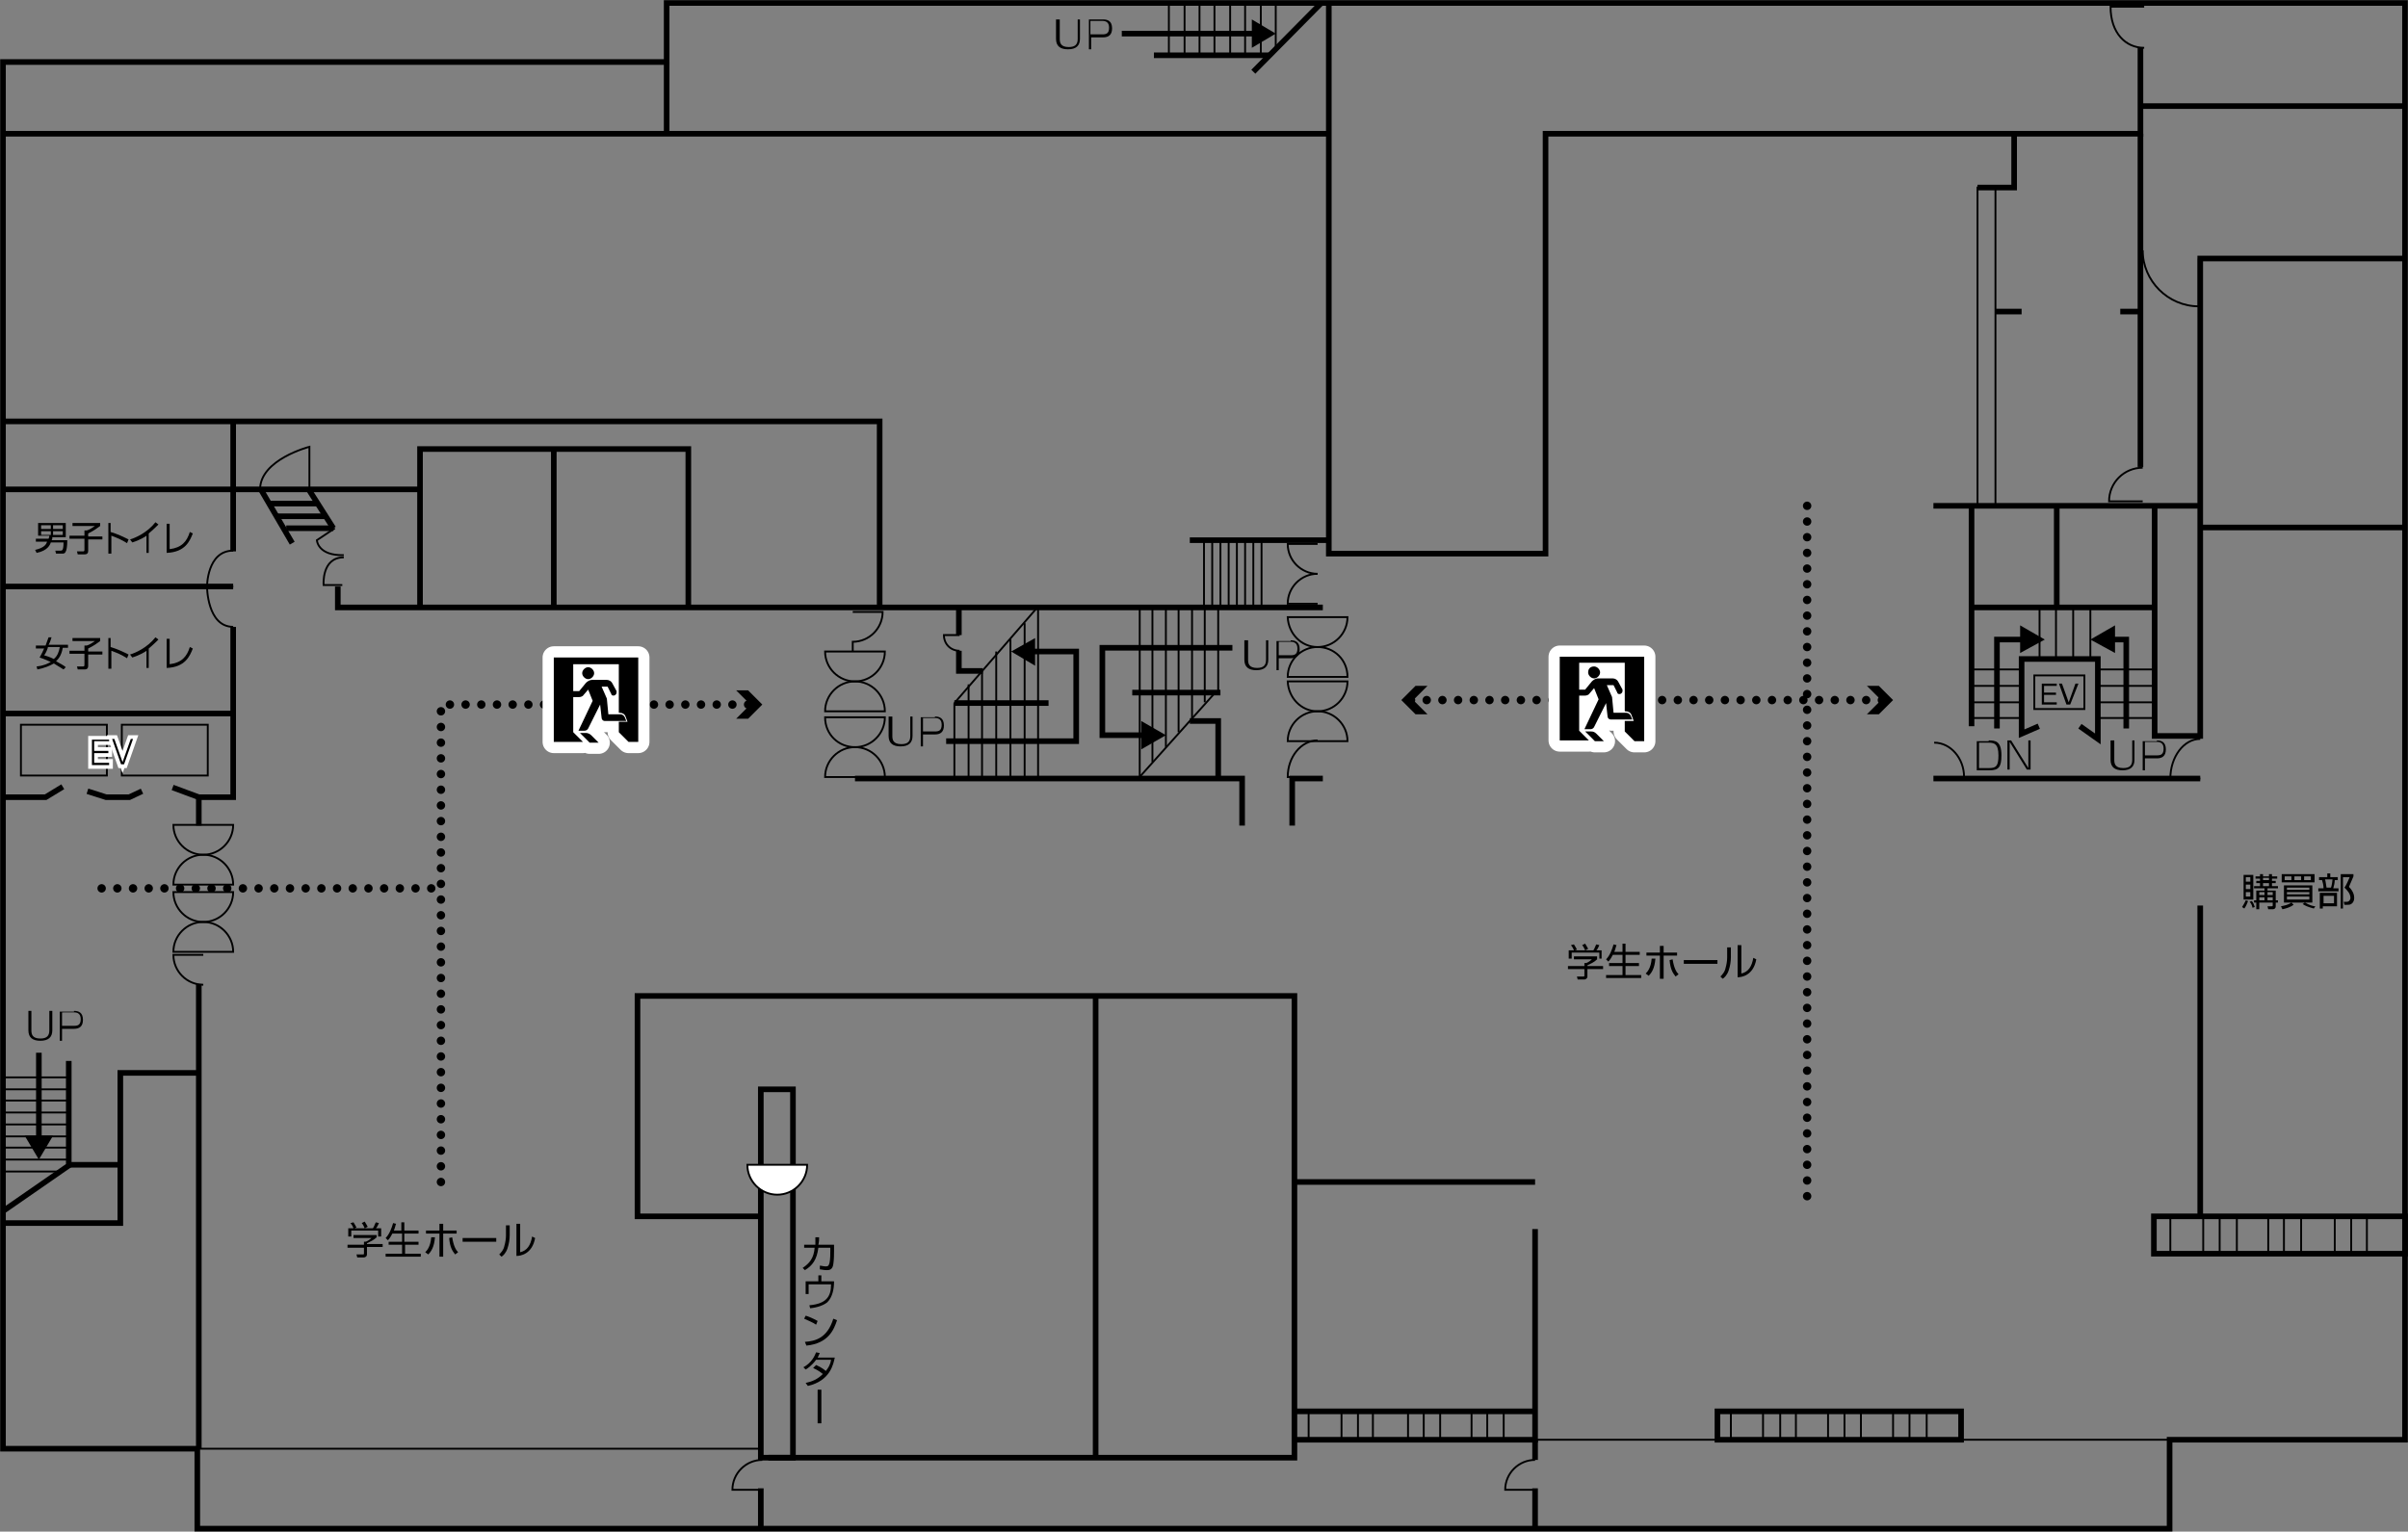 <?xml version="1.0" encoding="utf-8"?>
<!-- Generator: Adobe Illustrator 26.0.3, SVG Export Plug-In . SVG Version: 6.00 Build 0)  -->
<svg version="1.1" id="レイヤー_1" xmlns="http://www.w3.org/2000/svg" xmlns:xlink="http://www.w3.org/1999/xlink" x="0px"
	 y="0px" viewBox="0 0 322.2 205" style="enable-background:new 0 0 322.2 205;" xml:space="preserve">
<rect x="0" y="0" width="322.2" height="205" fill="#808080" stroke="none"/>
<style type="text/css">
	.st0{fill:none;stroke:#000000;stroke-width:0.75;stroke-miterlimit:10;}
	.st1{fill:none;stroke:#000000;stroke-width:0.25;stroke-miterlimit:10;}
	.st2{fill:#FFFFFF;stroke:#000000;stroke-width:0.25;stroke-miterlimit:10;}
	.st3{fill:none;stroke:#FFFFFF;stroke-miterlimit:10;}
	.st4{fill:none;stroke:#000000;stroke-width:1.125;stroke-linecap:round;stroke-dasharray:0,2.1;}
	.st5{fill:none;stroke:#FFFFFF;stroke-width:3;stroke-linejoin:round;}
</style>
<g>
	<path d="M4.2,135.3v2.6c0,0.5,0.1,1.1,1.2,1.1c0.9,0,1.2-0.4,1.2-1.1v-2.6H7v2.6c0,0.9-0.5,1.4-1.6,1.4c-1,0-1.6-0.4-1.6-1.4v-2.6
		H4.2z"/>
	<path d="M9.9,135.3c0.6,0,1.2,0.2,1.2,1.2c0,0.9-0.5,1.2-1.2,1.2H8.3v1.6H8v-3.9H9.9z M8.3,135.6v1.7h1.6c0.5,0,0.9-0.1,0.9-0.9
		c0-0.7-0.4-0.9-0.9-0.9H8.3z"/>
</g>
<g>
	<path d="M119.4,95.9v2.6c0,0.5,0.1,1.1,1.2,1.1c0.9,0,1.2-0.4,1.2-1.1v-2.6h0.3v2.6c0,0.9-0.5,1.4-1.6,1.4c-1,0-1.6-0.4-1.6-1.4
		v-2.6H119.4z"/>
	<path d="M125.1,95.9c0.6,0,1.2,0.2,1.2,1.2c0,0.9-0.5,1.2-1.2,1.2h-1.6v1.6h-0.3v-3.9H125.1z M123.5,96.2v1.7h1.6
		c0.5,0,0.9-0.1,0.9-0.9c0-0.7-0.4-0.9-0.9-0.9H123.5z"/>
</g>
<g>
	<path d="M167,85.7v2.6c0,0.5,0.1,1.1,1.2,1.1c0.9,0,1.2-0.4,1.2-1.1v-2.6h0.3v2.6c0,0.9-0.5,1.4-1.6,1.4c-1,0-1.6-0.4-1.6-1.4v-2.6
		H167z"/>
	<path d="M172.7,85.7c0.6,0,1.2,0.2,1.2,1.2c0,0.9-0.5,1.2-1.2,1.2h-1.6v1.6h-0.3v-3.9H172.7z M171.1,86v1.7h1.6
		c0.5,0,0.9-0.1,0.9-0.9c0-0.7-0.4-0.9-0.9-0.9H171.1z"/>
</g>
<g>
	<path d="M282.9,99.1v2.6c0,0.5,0.1,1.1,1.2,1.1c0.9,0,1.2-0.4,1.2-1.1v-2.6h0.3v2.6c0,0.9-0.5,1.4-1.6,1.4c-1,0-1.6-0.4-1.6-1.4
		v-2.6H282.9z"/>
	<path d="M288.6,99.1c0.6,0,1.2,0.2,1.2,1.2c0,0.9-0.5,1.2-1.2,1.2H287v1.6h-0.3v-3.9H288.6z M287,99.4v1.7h1.6
		c0.5,0,0.9-0.1,0.9-0.9c0-0.7-0.4-0.9-0.9-0.9H287z"/>
</g>
<g>
	<path d="M266.1,99.1c0.9,0,1.7,0.1,1.7,2c0,1.6-0.4,2-1.6,2h-1.7v-3.9H266.1z M264.8,99.4v3.4h1.4c0.9,0,1.2-0.3,1.2-1.7
		c0-1.6-0.6-1.7-1.4-1.7H264.8z"/>
	<path d="M269.1,99.1l2.3,3.7v-3.7h0.3v3.9h-0.5l-2.3-3.7v3.7h-0.3v-3.9H269.1z"/>
</g>
<g>
	<path d="M141.8,2.6v2.6c0,0.5,0.1,1.1,1.2,1.1c0.9,0,1.2-0.4,1.2-1.1V2.6h0.3v2.6c0,0.9-0.5,1.4-1.6,1.4c-1,0-1.6-0.4-1.6-1.4V2.6
		H141.8z"/>
	<path d="M147.6,2.6c0.6,0,1.2,0.2,1.2,1.2c0,0.9-0.5,1.2-1.2,1.2h-1.6v1.6h-0.3V2.6H147.6z M145.9,2.9v1.7h1.6
		c0.5,0,0.9-0.1,0.9-0.9c0-0.7-0.4-0.9-0.9-0.9H145.9z"/>
</g>
<polygon class="st0" points="0.4,8.3 0.4,193.9 26.4,193.9 26.4,204.6 290.3,204.6 290.3,192.7 321.8,192.7 321.8,0.4 178.2,0.4 
	89.2,0.4 89.2,8.3 "/>
<polyline class="st0" points="286.4,6.4 286.4,17.9 206.8,17.9 206.8,74.1 177.8,74.1 177.8,0.4 "/>
<line class="st0" x1="286.4" y1="14.2" x2="321.8" y2="14.2"/>
<polyline class="st0" points="288.3,67.6 288.3,98.5 294.4,98.5 294.4,34.6 321.8,34.6 "/>
<line class="st0" x1="294.4" y1="70.6" x2="321.8" y2="70.6"/>
<line class="st0" x1="286.4" y1="62.5" x2="286.4" y2="17.9"/>
<polyline class="st0" points="264.6,25.1 269.5,25.1 269.5,17.9 "/>
<line class="st0" x1="258.7" y1="67.7" x2="294.4" y2="67.7"/>
<line class="st0" x1="263.8" y1="97.2" x2="263.8" y2="67.7"/>
<line class="st0" x1="263.5" y1="81.3" x2="288.3" y2="81.3"/>
<line class="st0" x1="275.2" y1="81.3" x2="275.2" y2="67.7"/>
<line class="st0" x1="283.7" y1="41.7" x2="286.4" y2="41.7"/>
<line class="st0" x1="177.8" y1="17.9" x2="0.4" y2="17.9"/>
<line class="st0" x1="89.2" y1="8.3" x2="89.2" y2="17.9"/>
<line class="st0" x1="294.4" y1="162.8" x2="294.4" y2="121.2"/>
<line class="st0" x1="26.6" y1="131.7" x2="26.6" y2="193.9"/>
<polyline class="st0" points="0.4,163.7 16.1,163.7 16.1,143.6 26.6,143.6 "/>
<polyline class="st0" points="101.8,162.8 85.3,162.8 85.3,133.3 173.2,133.3 173.2,195.1 102.8,195.1 "/>
<line class="st0" x1="101.8" y1="204.6" x2="101.8" y2="199.2"/>
<polyline class="st0" points="45.2,78.5 45.2,81.3 177,81.3 "/>
<polyline class="st0" points="0.4,56.4 117.7,56.4 117.7,81.3 "/>
<polyline class="st0" points="114.4,104.2 166.2,104.2 166.2,110.5 "/>
<polyline class="st0" points="172.9,110.5 172.9,104.2 177,104.2 "/>
<polyline class="st0" points="205.4,164.5 205.4,192.7 172.9,192.7 "/>
<line class="st0" x1="205.4" y1="199.2" x2="205.4" y2="204.6"/>
<line class="st0" x1="258.7" y1="104.2" x2="294.4" y2="104.2"/>
<polyline class="st0" points="56.2,81.3 56.2,60.1 92.1,60.1 92.1,81.3 "/>
<line class="st0" x1="74.1" y1="81.3" x2="74.1" y2="60.1"/>
<line class="st0" x1="56.2" y1="65.5" x2="0.4" y2="65.5"/>
<line class="st0" x1="31.2" y1="73.8" x2="31.2" y2="56.4"/>
<line class="st0" x1="31.2" y1="78.5" x2="0.4" y2="78.5"/>
<polyline class="st0" points="31.2,83.9 31.2,106.7 26.6,106.7 23.1,105.4 "/>
<line class="st0" x1="26.6" y1="106.7" x2="26.6" y2="110.5"/>
<polyline class="st0" points="0.4,106.7 6.1,106.7 8.4,105.3 "/>
<polyline class="st0" points="11.7,105.9 14.2,106.7 17.3,106.7 19,105.9 "/>
<line class="st0" x1="127.7" y1="94.1" x2="140.3" y2="94.1"/>
<line class="st0" x1="151.5" y1="92.7" x2="163.3" y2="92.7"/>
<line class="st0" x1="205.4" y1="158.2" x2="173.2" y2="158.2"/>
<line class="st0" x1="31.2" y1="95.5" x2="0.4" y2="95.5"/>
<line class="st0" x1="205.4" y1="188.9" x2="172.9" y2="188.9"/>
<rect x="229.8" y="188.9" class="st0" width="32.6" height="3.8"/>
<rect x="288.2" y="162.8" class="st0" width="33.6" height="5"/>
<line class="st0" x1="177.8" y1="72.3" x2="159.2" y2="72.3"/>
<polyline class="st0" points="9.2,142 9.2,156 0.4,162.1 "/>
<line class="st0" x1="16.1" y1="155.9" x2="9.2" y2="155.9"/>
<line class="st0" x1="154.4" y1="7.4" x2="169.9" y2="7.4"/>
<line class="st0" x1="167.7" y1="9.6" x2="176.8" y2="0.4"/>
<rect x="264.6" y="25.1" class="st1" width="2.4" height="42.6"/>
<line class="st1" x1="290.4" y1="162.8" x2="290.4" y2="167.8"/>
<line class="st1" x1="294.8" y1="162.8" x2="294.8" y2="167.8"/>
<line class="st1" x1="297" y1="162.8" x2="297" y2="167.8"/>
<line class="st1" x1="299.3" y1="162.8" x2="299.3" y2="167.8"/>
<line class="st1" x1="303.5" y1="162.8" x2="303.5" y2="167.8"/>
<line class="st1" x1="305.6" y1="162.8" x2="305.6" y2="167.8"/>
<line class="st1" x1="307.9" y1="162.8" x2="307.9" y2="167.8"/>
<line class="st1" x1="312.4" y1="162.8" x2="312.4" y2="167.8"/>
<line class="st1" x1="314.6" y1="162.8" x2="314.6" y2="167.8"/>
<line class="st1" x1="316.7" y1="162.8" x2="316.7" y2="167.8"/>
<line class="st1" x1="257.8" y1="188.9" x2="257.8" y2="192.7"/>
<line class="st1" x1="255.5" y1="188.9" x2="255.5" y2="192.7"/>
<line class="st1" x1="253.3" y1="188.9" x2="253.3" y2="192.7"/>
<line class="st1" x1="249" y1="188.9" x2="249" y2="192.7"/>
<line class="st1" x1="246.8" y1="188.9" x2="246.8" y2="192.7"/>
<line class="st1" x1="244.6" y1="188.9" x2="244.6" y2="192.7"/>
<line class="st1" x1="240.3" y1="188.9" x2="240.3" y2="192.7"/>
<line class="st1" x1="238.2" y1="188.9" x2="238.2" y2="192.7"/>
<line class="st1" x1="235.9" y1="188.9" x2="235.9" y2="192.7"/>
<line class="st1" x1="231.6" y1="188.9" x2="231.6" y2="192.7"/>
<line class="st1" x1="205.4" y1="192.7" x2="290.4" y2="192.7"/>
<line class="st0" x1="205.4" y1="195.4" x2="205.4" y2="192.7"/>
<line class="st1" x1="152.3" y1="104.2" x2="162.6" y2="92.7"/>
<line class="st0" x1="270.5" y1="41.7" x2="267" y2="41.7"/>
<polyline class="st0" points="272.8,97.2 270.5,98.2 270.5,88.2 280.7,88.2 280.7,98.9 278.3,97.2 "/>
<line class="st0" x1="44.6" y1="70.7" x2="41.3" y2="65.5"/>
<line class="st0" x1="39.1" y1="72.7" x2="34.9" y2="65.5"/>
<line class="st0" x1="38.3" y1="70.7" x2="44.6" y2="70.7"/>
<line class="st0" x1="37" y1="69.1" x2="43.5" y2="69.1"/>
<line class="st0" x1="36" y1="67.4" x2="42.4" y2="67.4"/>
<line class="st0" x1="146.6" y1="133.3" x2="146.6" y2="195.1"/>
<rect x="101.8" y="145.8" class="st0" width="4.3" height="49.3"/>
<line class="st1" x1="127.7" y1="94.1" x2="138.8" y2="81.3"/>
<line class="st1" x1="201.2" y1="192.7" x2="201.2" y2="188.9"/>
<line class="st1" x1="199" y1="192.7" x2="199" y2="188.9"/>
<line class="st1" x1="196.9" y1="192.7" x2="196.9" y2="188.9"/>
<line class="st1" x1="192.7" y1="192.7" x2="192.7" y2="188.9"/>
<line class="st1" x1="190.5" y1="192.7" x2="190.5" y2="188.9"/>
<line class="st1" x1="188.4" y1="192.7" x2="188.4" y2="188.9"/>
<line class="st1" x1="183.7" y1="192.7" x2="183.7" y2="188.9"/>
<line class="st1" x1="181.7" y1="192.7" x2="181.7" y2="188.9"/>
<line class="st1" x1="179.5" y1="192.7" x2="179.5" y2="188.9"/>
<line class="st1" x1="175.1" y1="192.7" x2="175.1" y2="188.9"/>
<line class="st1" x1="26.4" y1="193.9" x2="101.8" y2="193.9"/>
<line class="st1" x1="156.4" y1="7.4" x2="156.4" y2="0.4"/>
<line class="st1" x1="158.5" y1="7.4" x2="158.5" y2="0.4"/>
<line class="st1" x1="160.5" y1="7.4" x2="160.5" y2="0.4"/>
<line class="st1" x1="162.5" y1="7.4" x2="162.5" y2="0.4"/>
<line class="st1" x1="164.6" y1="7.4" x2="164.6" y2="0.4"/>
<line class="st1" x1="166.6" y1="7.4" x2="166.6" y2="0.4"/>
<line class="st1" x1="168.7" y1="7.4" x2="168.7" y2="0.4"/>
<line class="st1" x1="170.7" y1="6.6" x2="170.7" y2="0.4"/>
<path class="st1" d="M31.2,78.5h-3.5c0,0,0-4.8,3.5-4.8"/>
<path class="st1" d="M31.2,78.5h-3.5c0,0,0,5.4,3.5,5.4"/>
<path class="st1" d="M41.4,65.5v-5.7c0,0-6.6,1.7-6.6,5.7"/>
<path class="st1" d="M44.8,70.7l-2.4,1.6c0,0,0.1,2.1,3.6,2"/>
<path class="st1" d="M45.8,78.3h-2.5c0,0-0.3-3.7,2.7-3.7"/>
<g>
	<path class="st1" d="M27.2,114.4c2.2,0,4-1.8,4-4h-8C23.2,112.6,25,114.4,27.2,114.4z"/>
	<path class="st1" d="M27.2,114.4c-2.2,0-4,1.8-4,4h8C31.2,116.2,29.4,114.4,27.2,114.4z"/>
</g>
<g>
	<path class="st1" d="M114.4,100c2.2,0,4-1.8,4-4h-8C110.4,98.3,112.2,100,114.4,100z"/>
	<path class="st1" d="M114.4,100c-2.2,0-4,1.8-4,4h8C118.4,101.8,116.6,100,114.4,100z"/>
</g>
<g>
	<path class="st1" d="M114.4,91.2c2.2,0,4-1.8,4-4h-8C110.4,89.4,112.2,91.2,114.4,91.2z"/>
	<path class="st1" d="M114.4,91.2c-2.2,0-4,1.8-4,4h8C118.4,93,116.6,91.2,114.4,91.2z"/>
</g>
<g>
	<path class="st1" d="M176.3,86.6c2.2,0,4-1.8,4-4h-8C172.4,84.8,174.1,86.6,176.3,86.6z"/>
	<path class="st1" d="M176.3,86.6c-2.2,0-4,1.8-4,4h8C180.3,88.3,178.5,86.6,176.3,86.6z"/>
</g>
<g>
	<path class="st1" d="M176.3,95.2c2.2,0,4-1.8,4-4h-8C172.4,93.4,174.1,95.2,176.3,95.2z"/>
	<path class="st1" d="M176.3,95.2c-2.2,0-4,1.8-4,4h8C180.3,97,178.5,95.2,176.3,95.2z"/>
</g>
<g>
	<path class="st2" d="M104,159.9c2.2,0,4-1.8,4-4h-8C100,158.1,101.8,159.9,104,159.9z"/>
</g>
<g>
	<path class="st1" d="M27.2,123.4c2.2,0,4-1.8,4-4h-8C23.2,121.6,25,123.4,27.2,123.4z"/>
	<path class="st1" d="M27.2,123.4c-2.2,0-4,1.8-4,4h8C31.2,125.2,29.4,123.4,27.2,123.4z"/>
</g>
<g>
	<path class="st1" d="M27.2,127.8h-4c0,2.2,1.8,4,4,4"/>
</g>
<g>
	<path class="st1" d="M176.3,104h-4c0-2.7,1.8-4.9,4-4.9"/>
</g>
<g>
	<path class="st1" d="M286.7,67.1h-4.5c0-2.5,2-4.5,4.5-4.5"/>
</g>
<g>
	<path class="st1" d="M286.9,0.9h-4.5c0,3.5,2,5.5,4.5,5.5"/>
</g>
<g>
	<path class="st1" d="M294.2,34.6V41c-4.1,0-7.5-3.4-7.5-7.5"/>
</g>
<g>
	<path class="st1" d="M176.3,80.8h-4c0-2.2,1.8-4,4-4"/>
</g>
<g>
	<path class="st1" d="M258.8,104h4c0-2.5-1.8-4.6-4-4.6"/>
</g>
<g>
	<path class="st1" d="M294.4,104.2h-4c0-2.9,1.8-5.3,4-5.3"/>
</g>
<g>
	<path class="st1" d="M176.3,72.8h-4c0,2.2,1.8,4,4,4"/>
</g>
<g>
	<path class="st1" d="M114.1,87.2v-1.3c2.2,0,4-1.8,4-4h-4"/>
</g>
<g>
	<path class="st1" d="M128.4,87.1c-1.2,0-2.1-0.9-2.1-2.1h2.1"/>
</g>
<g>
	<path class="st1" d="M102,199.4h-4c0-2.2,1.8-4,4-4"/>
</g>
<g>
	<path class="st1" d="M205.4,199.4h-4c0-2.2,1.8-4,4-4"/>
</g>
<line class="st1" x1="0.4" y1="144.2" x2="9.2" y2="144.2"/>
<line class="st1" x1="0.4" y1="145.8" x2="9.2" y2="145.8"/>
<line class="st1" x1="0.4" y1="147.3" x2="9.2" y2="147.3"/>
<line class="st1" x1="0.4" y1="148.9" x2="9.2" y2="148.9"/>
<line class="st1" x1="0.4" y1="150.5" x2="9.2" y2="150.5"/>
<line class="st1" x1="0.4" y1="152.1" x2="9.2" y2="152.1"/>
<line class="st1" x1="0.4" y1="153.6" x2="9.2" y2="153.6"/>
<line class="st1" x1="0.4" y1="155.2" x2="9.2" y2="155.2"/>
<line class="st1" x1="0.4" y1="156.8" x2="8.1" y2="156.8"/>
<line class="st0" x1="128.3" y1="81.3" x2="128.3" y2="85"/>
<polyline class="st0" points="128.3,87.1 128.3,89.8 131.5,89.8 "/>
<line class="st1" x1="127.7" y1="104" x2="127.7" y2="94.1"/>
<line class="st1" x1="129.6" y1="104" x2="129.6" y2="91.6"/>
<line class="st1" x1="131.4" y1="104" x2="131.4" y2="89.8"/>
<line class="st1" x1="133.3" y1="104" x2="133.3" y2="87.2"/>
<line class="st1" x1="135.2" y1="104" x2="135.2" y2="85.5"/>
<line class="st1" x1="137.1" y1="104" x2="137.1" y2="83.4"/>
<line class="st1" x1="138.9" y1="104" x2="138.9" y2="81.3"/>
<line class="st1" x1="152.5" y1="81.3" x2="152.5" y2="104.2"/>
<line class="st1" x1="154.2" y1="81.3" x2="154.2" y2="102"/>
<line class="st1" x1="156" y1="81.3" x2="156" y2="100"/>
<line class="st1" x1="157.7" y1="81.3" x2="157.7" y2="98"/>
<line class="st1" x1="159.5" y1="96.2" x2="159.5" y2="81.3"/>
<line class="st1" x1="161.2" y1="81.3" x2="161.2" y2="94"/>
<line class="st1" x1="163" y1="81.3" x2="163" y2="92.7"/>
<path class="st0" d="M163,104.2"/>
<polyline class="st0" points="163,104.2 163,96.5 159.2,96.5 "/>
<line class="st1" x1="161.1" y1="72.3" x2="161.1" y2="81.3"/>
<line class="st1" x1="162.2" y1="72.3" x2="162.2" y2="81.3"/>
<line class="st1" x1="163.3" y1="72.3" x2="163.3" y2="81.3"/>
<line class="st1" x1="164.4" y1="72.3" x2="164.4" y2="81.3"/>
<line class="st1" x1="165.5" y1="72.3" x2="165.5" y2="81.3"/>
<line class="st1" x1="166.6" y1="72.3" x2="166.6" y2="81.3"/>
<line class="st1" x1="167.7" y1="72.3" x2="167.7" y2="81.3"/>
<line class="st1" x1="168.8" y1="72.3" x2="168.8" y2="81.3"/>
<line class="st1" x1="280.7" y1="96.1" x2="288.3" y2="96.1"/>
<line class="st1" x1="280.7" y1="94" x2="288.3" y2="94"/>
<line class="st1" x1="280.7" y1="91.8" x2="288.3" y2="91.8"/>
<line class="st1" x1="280.7" y1="89.6" x2="288.3" y2="89.6"/>
<line class="st1" x1="263.8" y1="96.1" x2="270.5" y2="96.1"/>
<line class="st1" x1="263.8" y1="94" x2="270.5" y2="94"/>
<line class="st1" x1="263.8" y1="91.8" x2="270.5" y2="91.8"/>
<line class="st1" x1="263.8" y1="89.6" x2="270.5" y2="89.6"/>
<line class="st1" x1="272.9" y1="81.3" x2="272.9" y2="88.1"/>
<line class="st1" x1="275.1" y1="81.3" x2="275.1" y2="88.1"/>
<line class="st1" x1="277.4" y1="81.3" x2="277.4" y2="88.1"/>
<line class="st1" x1="279.7" y1="81.3" x2="279.7" y2="88.1"/>
<rect x="272.2" y="90.4" class="st1" width="6.7" height="4.5"/>
<g>
	<g>
		<line class="st0" x1="5.2" y1="140.9" x2="5.2" y2="152.5"/>
		<g>
			<polygon points="3.3,152 5.2,155.2 7.1,152 			"/>
		</g>
	</g>
</g>
<g>
	<g>
		<polyline class="st0" points="126.6,99.2 144,99.2 144,87.2 138,87.2 		"/>
		<g>
			<polygon points="138.5,85.4 135.3,87.2 138.5,89.1 			"/>
		</g>
	</g>
</g>
<g>
	<g>
		<polyline class="st0" points="164.9,86.7 147.5,86.7 147.5,98.4 153.3,98.4 		"/>
		<g>
			<polygon points="152.7,100.3 156,98.4 152.7,96.5 			"/>
		</g>
	</g>
</g>
<g>
	<g>
		<line class="st0" x1="150.1" y1="4.5" x2="168" y2="4.5"/>
		<g>
			<polygon points="167.5,6.4 170.7,4.5 167.5,2.6 			"/>
		</g>
	</g>
</g>
<g>
	<g>
		<polyline class="st0" points="267.2,97.5 267.2,85.6 270.9,85.6 		"/>
		<g>
			<polygon points="270.3,87.4 273.6,85.6 270.3,83.7 			"/>
		</g>
	</g>
</g>
<g>
	<g>
		<polyline class="st0" points="284.5,97.5 284.5,85.6 282.4,85.6 		"/>
		<g>
			<polygon points="283,83.7 279.7,85.6 283,87.4 			"/>
		</g>
	</g>
</g>
<g>
	<path d="M300,121.4c0.2-0.3,0.3-0.5,0.5-0.9l0.3,0.1c-0.1,0.2-0.2,0.6-0.5,1L300,121.4z M301.5,117.1v3.3h-1.3v-3.3H301.5z
		 M301.1,117.4h-0.6v0.6h0.6V117.4z M301.1,118.4h-0.6v0.6h0.6V118.4z M301.1,119.4h-0.6v0.6h0.6V119.4z M301.4,121.5
		c-0.1-0.5-0.3-0.7-0.4-0.8l0.3-0.1c0.2,0.2,0.3,0.5,0.4,0.8L301.4,121.5z M304,117.9h0.5v0.3H304v0.4h0.8v0.3h-1.4v0.3h1.1v1.3h0.3
		v0.3h-0.3v0.5c0,0.3-0.2,0.4-0.4,0.4h-0.6l-0.1-0.4l0.5,0c0.1,0,0.2,0,0.2-0.1v-0.4h-1.8v0.9h-0.4v-0.9h-0.3v-0.3h0.3v-1.3h1.1
		v-0.3h-1.4v-0.3h0.8v-0.4h-0.5v-0.3h0.5v-0.3h-0.6v-0.3h0.6v-0.3h0.4v0.3h0.8v-0.3h0.4v0.3h0.7v0.3H304V117.9z M303,119.4h-0.7v0.4
		h0.7V119.4z M303,120.1h-0.7v0.4h0.7V120.1z M303.6,117.5h-0.8v0.3h0.8V117.5z M303.6,118.2h-0.8v0.4h0.8V118.2z M304.1,119.4h-0.7
		v0.4h0.7V119.4z M304.1,120.1h-0.7v0.4h0.7V120.1z"/>
	<path d="M309.6,121.6c-0.8-0.2-1.2-0.4-1.5-0.6l0.3-0.2h-1.8l0.3,0.3c-0.4,0.3-1,0.5-1.5,0.6l-0.2-0.4c0.5-0.1,1-0.2,1.4-0.5h-1
		v-2.3h3.8v2.3h-1c0.7,0.4,1.2,0.5,1.4,0.5L309.6,121.6z M309.7,117v1.1h-4.4V117H309.7z M305.7,117.3v0.5h0.9v-0.5H305.7z
		 M306,118.8v0.3h3v-0.3H306z M306,119.4v0.3h3v-0.3H306z M306,120v0.4h3V120H306z M307,117.3v0.5h0.9v-0.5H307z M308.3,117.3v0.5
		h0.9v-0.5H308.3z"/>
	<path d="M311.4,117.4v-0.5h0.4v0.5h1v0.4h-0.4c0,0.3-0.1,0.8-0.2,1.1h0.7v0.4h-2.7v-0.4h0.7c0-0.4-0.1-0.8-0.2-1.1h-0.4v-0.4H311.4
		z M312.7,121.3h-1.9v0.3h-0.4v-2.1h2.3V121.3z M312.3,119.9h-1.4v1h1.4V119.9z M311.9,118.8c0.1-0.3,0.2-0.9,0.2-1.1h-1
		c0.1,0.3,0.1,0.6,0.2,1.1H311.9z M313.2,121.6V117h1.7v0.3c-0.2,0.5-0.4,0.9-0.6,1.4c0.7,0.7,0.7,1.3,0.7,1.5
		c0,0.3-0.1,0.6-0.4,0.8c-0.2,0.1-0.3,0.1-0.5,0.1h-0.4l-0.1-0.4l0.4,0c0.4,0,0.5-0.4,0.5-0.5c0-0.6-0.4-1-0.8-1.4
		c0.3-0.4,0.5-1,0.7-1.4h-0.9v4.2H313.2z"/>
</g>
<g>
	<path d="M213.7,128.4c-0.4,0.4-0.9,0.6-1.3,0.8v0.1h2.1v0.4h-2.1v1c0,0.3-0.3,0.4-0.4,0.4h-0.9l-0.1-0.4l0.8,0c0.2,0,0.2,0,0.2-0.2
		v-0.8h-2.2v-0.4h2.2v-0.4h0.2c0.1,0,0.5-0.2,0.8-0.5h-2.4V128h3.1V128.4z M213.2,127.2c0.2-0.3,0.3-0.7,0.4-0.8l0.4,0.1
		c-0.1,0.2-0.2,0.5-0.4,0.7h0.7v1.1H214v-0.8h-3.7v0.8h-0.4v-1.1h0.7c-0.1-0.3-0.3-0.6-0.4-0.7l0.4-0.1c0.2,0.3,0.3,0.5,0.4,0.7
		l-0.3,0.1H213.2z M212.1,127.2c-0.1-0.2-0.2-0.5-0.4-0.7l0.4-0.2c0.2,0.3,0.4,0.7,0.4,0.7L212.1,127.2z"/>
	<path d="M217.1,127.4v-1.1h0.4v1.1h1.9v0.4h-1.9v1.1h1.8v0.4h-1.8v1.2h2.1v0.4h-4.7v-0.4h2.2v-1.2h-1.8v-0.4h1.8v-1.1h-1.3
		c-0.3,0.6-0.5,0.8-0.6,0.9l-0.3-0.3c0.5-0.5,0.8-1.3,1-2l0.4,0.1c-0.1,0.2-0.1,0.4-0.3,0.9H217.1z"/>
	<path d="M220.2,130.3c0.2-0.2,0.7-0.7,0.8-2l0.5,0c-0.1,1.3-0.5,1.9-0.9,2.3L220.2,130.3z M222.6,126.6v0.9h1.8v0.4h-1.8v3.1h-0.5
		v-3.1h-1.8v-0.4h1.8v-0.9H222.6z M223.8,128.4c0.2,1.2,0.5,1.7,0.8,2l-0.4,0.3c-0.4-0.5-0.7-1-0.8-2.2L223.8,128.4z"/>
	<path d="M229.8,128.5v0.5h-4.5v-0.5H229.8z"/>
	<path d="M231.6,128.1c0,0.6-0.1,1.2-0.3,1.8c-0.2,0.6-0.6,1-0.8,1.1l-0.3-0.3c0.2-0.2,0.6-0.6,0.7-1.2c0.1-0.3,0.2-0.9,0.2-1.3
		v-1.4h0.5V128.1z M233,130.3c0.9-0.2,1.4-0.9,1.6-2.1l0.4,0.2c-0.4,2.2-2,2.4-2.5,2.4v-4.3h0.5V130.3z"/>
</g>
<g>
	<path d="M50.4,165.6c-0.4,0.4-0.9,0.6-1.3,0.8v0.1h2.1v0.4h-2.1v1c0,0.3-0.3,0.4-0.4,0.4h-0.9l-0.1-0.4l0.8,0c0.2,0,0.2,0,0.2-0.2
		V167h-2.2v-0.4h2.2v-0.4h0.2c0.1,0,0.5-0.2,0.8-0.5h-2.4v-0.4h3.1V165.6z M49.9,164.4c0.2-0.3,0.3-0.7,0.4-0.8l0.4,0.1
		c-0.1,0.2-0.2,0.5-0.4,0.7h0.7v1.1h-0.4v-0.8H47v0.8h-0.4v-1.1h0.7c-0.1-0.3-0.3-0.6-0.4-0.7l0.4-0.1c0.2,0.3,0.3,0.5,0.4,0.7
		l-0.3,0.1H49.9z M48.8,164.4c-0.1-0.2-0.2-0.5-0.4-0.7l0.4-0.2c0.2,0.3,0.4,0.7,0.4,0.7L48.8,164.4z"/>
	<path d="M53.7,164.7v-1.1h0.4v1.1h1.9v0.4h-1.9v1.1H56v0.4h-1.8v1.2h2.1v0.4h-4.7v-0.4h2.2v-1.2h-1.8v-0.4h1.8v-1.1h-1.3
		c-0.3,0.6-0.5,0.8-0.6,0.9l-0.3-0.3c0.5-0.5,0.8-1.3,1-2l0.4,0.1c-0.1,0.2-0.1,0.4-0.3,0.9H53.7z"/>
	<path d="M56.9,167.6c0.2-0.2,0.7-0.7,0.8-2l0.5,0c-0.1,1.3-0.5,1.9-0.9,2.3L56.9,167.6z M59.3,163.8v0.9h1.8v0.4h-1.8v3.1h-0.5
		v-3.1H57v-0.4h1.8v-0.9H59.3z M60.5,165.6c0.2,1.2,0.5,1.7,0.8,2l-0.4,0.3c-0.4-0.5-0.7-1-0.8-2.2L60.5,165.6z"/>
	<path d="M66.4,165.7v0.5h-4.5v-0.5H66.4z"/>
	<path d="M68.2,165.3c0,0.6-0.1,1.2-0.3,1.8c-0.2,0.6-0.6,1-0.8,1.1l-0.3-0.3c0.2-0.2,0.6-0.6,0.7-1.2c0.1-0.3,0.2-0.9,0.2-1.3V164
		h0.5V165.3z M69.6,167.6c0.9-0.2,1.4-0.9,1.6-2.1l0.4,0.2c-0.4,2.2-2,2.4-2.5,2.4v-4.3h0.5V167.6z"/>
</g>
<g>
	<path d="M111.6,166.6v0.8c0,0.3,0,1.2-0.1,1.8c-0.1,0.8-0.6,0.8-0.9,0.8c-0.4,0-0.7-0.1-0.9-0.1v-0.5c0.2,0,0.5,0.1,0.8,0.1
		c0.3,0,0.4-0.1,0.5-0.5c0.1-0.5,0.1-1.2,0.1-1.6V167h-1.6c-0.2,1.6-0.8,2.4-1.8,3l-0.3-0.3c0.9-0.6,1.5-1.3,1.6-2.7h-1.4v-0.4h1.5
		c0-0.4,0-0.7,0-1l0.5,0c0,0.3,0,0.6-0.1,1H111.6z"/>
	<path d="M109.9,170.7v0.8h1.7c0,1-0.2,2.1-0.9,2.8c-0.5,0.4-1.3,0.7-2.3,0.8l-0.1-0.4c2.3-0.2,2.9-1.2,2.9-2.8h-3v1.3h-0.4v-1.7
		h1.7v-0.8H109.9z"/>
	<path d="M109.2,177.3c-0.4-0.3-1.2-0.6-1.6-0.8l0.2-0.4c0.1,0,0.9,0.3,1.6,0.7L109.2,177.3z M107.7,179.6c1.4-0.1,3-0.5,3.8-3.1
		l0.5,0.2c-0.4,1.2-1.1,3.1-4.1,3.4L107.7,179.6z"/>
	<path d="M109.2,182.7c0.7,0.3,1.2,0.7,1.3,0.8c0.3-0.4,0.6-0.8,0.7-1.5h-2c-0.6,0.8-1.2,1.2-1.4,1.3l-0.3-0.3
		c1.1-0.6,1.5-1.5,1.7-2l0.5,0.1c-0.1,0.1-0.1,0.3-0.3,0.6h2.3c-0.2,0.9-0.6,3.1-3.6,3.8l-0.3-0.4c0.9-0.2,1.6-0.5,2.3-1.2
		c-0.6-0.5-1.1-0.7-1.3-0.8L109.2,182.7z"/>
	<path d="M109.9,190.5h-0.5V186h0.5V190.5z"/>
</g>
<g>
	<g>
		<path d="M9,72.4c0,0.7-0.1,1.3-0.2,1.4c-0.1,0.3-0.3,0.3-0.5,0.3H7.5l-0.1-0.4l0.7,0c0.2,0,0.4,0,0.4-1.1H6.8
			c-0.1,0.3-0.4,1.1-1.9,1.4l-0.2-0.4c1.3-0.3,1.5-0.8,1.6-1.1H4.8v-0.4h1.7c0.1-0.2,0.1-0.3,0.1-0.4H5.1V70h3.7v1.9H7
			c0,0.2,0,0.3-0.1,0.4H9z M6.8,70.3H5.5v0.5h1.3V70.3z M6.8,71.1H5.5v0.5h1.3V71.1z M8.4,70.3H7.1v0.5h1.3V70.3z M8.4,71.1H7.1v0.5
			h1.3V71.1z"/>
		<path d="M13.4,70v0.4c-0.4,0.3-0.8,0.6-1.6,1v0.4h1.9v0.4h-1.9v1.5c0,0.3-0.1,0.5-0.5,0.5h-0.9l-0.1-0.4l0.8,0
			c0.1,0,0.2,0,0.2-0.2v-1.5h-2v-0.4h2V71h0.3c0.4-0.1,0.8-0.4,1.1-0.6h-3V70H13.4z"/>
		<path d="M14.8,70v1.2c1,0.3,1.8,0.7,2.4,1L17,72.7c-0.8-0.5-1.3-0.7-2.1-1v2.4h-0.4V70H14.8z"/>
		<path d="M20,74h-0.4v-2.3c-0.1,0.1-0.9,0.6-1.9,0.9l-0.3-0.4c0.7-0.2,2.3-0.9,3.4-2.3l0.4,0.3c-0.2,0.2-0.7,0.7-1.3,1.2V74z"/>
		<path d="M22.7,73.5c1.6-0.2,2.3-1,2.7-2.3l0.4,0.2c-0.4,1-1,2.5-3.5,2.6v-3.9h0.4V73.5z"/>
	</g>
</g>
<g>
	<g>
		<path d="M9.1,86.3v0.4H8.4c-0.2,1.1-0.6,1.5-0.9,1.8c0.7,0.4,1.1,0.6,1.3,0.8l-0.3,0.3c-0.2-0.1-0.6-0.4-1.3-0.8
			C6.7,89.1,6,89.4,5,89.6l-0.1-0.4c1-0.1,1.5-0.4,1.9-0.6c-0.9-0.4-1.2-0.5-1.5-0.6c0.1-0.2,0.3-0.5,0.6-1.2H4.8v-0.4h1.3
			c0.2-0.5,0.3-0.9,0.4-1.1l0.4,0c-0.1,0.2-0.1,0.5-0.4,1H9.1z M6.4,86.7c-0.2,0.6-0.4,0.9-0.5,1c0.3,0.1,0.7,0.2,1.3,0.5
			c0.5-0.4,0.7-1,0.8-1.6H6.4z"/>
		<path d="M13.4,85.4v0.4c-0.4,0.3-0.8,0.6-1.6,1v0.4h1.9v0.4h-1.9v1.5c0,0.3-0.1,0.5-0.5,0.5h-0.9l-0.1-0.4l0.8,0
			c0.1,0,0.2,0,0.2-0.2v-1.5h-2v-0.4h2v-0.7h0.3c0.4-0.1,0.8-0.4,1.1-0.6h-3v-0.4H13.4z"/>
		<path d="M14.8,85.4v1.2c1,0.3,1.8,0.7,2.4,1L17,88.1c-0.8-0.5-1.3-0.7-2.1-1v2.4h-0.4v-4.1H14.8z"/>
		<path d="M20,89.4h-0.4v-2.3c-0.1,0.1-0.9,0.6-1.9,0.9l-0.3-0.4c0.7-0.2,2.3-0.9,3.4-2.3l0.4,0.3c-0.2,0.2-0.7,0.7-1.3,1.2V89.4z"
			/>
		<path d="M22.7,88.9c1.6-0.2,2.3-1,2.7-2.3l0.4,0.2c-0.4,1-1,2.5-3.5,2.6v-3.9h0.4V88.9z"/>
	</g>
</g>
<g>
	<path d="M275.2,91.5v0.3h-1.7v0.9h1.6V93h-1.6v1h1.7v0.3h-2v-2.8H275.2z"/>
	<path d="M277,94.3h-0.5l-1-2.8h0.4l0.9,2.5l0.9-2.5h0.4L277,94.3z"/>
</g>
<rect x="16.3" y="97" class="st1" width="11.5" height="6.8"/>
<rect x="2.8" y="97" class="st1" width="11.5" height="6.8"/>
<g>
	<g>
		<path class="st3" d="M14.6,98.9v0.3h-2v1.3h1.9v0.3h-1.9v1.3h2v0.3h-2.3v-3.4H14.6z"/>
		<path class="st3" d="M15.3,98.9l1.1,3.1l1.1-3.1h0.3l-1.2,3.4h-0.4L15,98.9H15.3z"/>
	</g>
	<g>
		<path d="M14.6,98.9v0.3h-2v1.3h1.9v0.3h-1.9v1.3h2v0.3h-2.3v-3.4H14.6z"/>
		<path d="M15.3,98.9l1.1,3.1l1.1-3.1h0.3l-1.2,3.4h-0.4L15,98.9H15.3z"/>
	</g>
</g>
<g>
	<g>
		<polyline class="st4" points="59,158.2 59,94.3 100.7,94.3 		"/>
		<g>
			<polygon points="98.5,96.2 100.4,94.3 98.5,92.4 100.1,92.4 102,94.3 100.1,96.2 			"/>
		</g>
	</g>
</g>
<line class="st4" x1="13.6" y1="118.9" x2="59" y2="118.9"/>
<line class="st4" x1="241.8" y1="67.7" x2="241.8" y2="161"/>
<g>
	<g>
		<line class="st4" x1="188.8" y1="93.7" x2="252" y2="93.7"/>
		<g>
			<polygon points="191,95.6 189.1,93.7 191,91.8 189.4,91.8 187.5,93.7 189.4,95.6 			"/>
		</g>
		<g>
			<polygon points="249.8,95.6 251.7,93.7 249.8,91.8 251.4,91.8 253.3,93.7 251.4,95.6 			"/>
		</g>
	</g>
</g>
<g>
	<g>
		<path class="st5" d="M84,96.7l-0.3-0.8c-0.1-0.3-0.4-0.5-0.8-0.5h-0.1v-6.5h-6.1v3.6h0.8l0.9-1.1c0.2-0.2,0.5-0.4,0.8-0.4h2
			c0.3,0,0.6,0.2,0.7,0.4l0.6,1.1c0,0,0,0.1,0,0.2c0,0.2-0.2,0.4-0.4,0.4c-0.2,0-0.3-0.1-0.3-0.2l-0.5-1h-0.8l0.7,1.6l0.2,2.1H83
			c0.3,0,0.5,0.2,0.6,0.4l0.2,0.5h-2.9c-0.2,0-0.4-0.2-0.4-0.4l-0.2-1.8l-1.6,3.2c-0.1,0.2-0.3,0.3-0.5,0.3h-0.8l1.9-4l-0.6-1.5
			l-0.6,0.7c-0.1,0.2-0.4,0.3-0.6,0.3h-0.8v4.7l1.3,1.3h-3.9V88h11.3v11.3h-1.3l-1.3-1.3v-1.4H84z M78.7,89.3c0.4,0,0.8,0.4,0.8,0.8
			c0,0.4-0.4,0.8-0.8,0.8c-0.4,0-0.8-0.4-0.8-0.8C77.9,89.7,78.3,89.3,78.7,89.3z M79.1,98.4l1,1h-1.2l-1.3-1.3h0.8
			C78.6,98.1,78.9,98.2,79.1,98.4z"/>
	</g>
	<g>
		<path d="M84,96.7l-0.3-0.8c-0.1-0.3-0.4-0.5-0.8-0.5h-0.1v-6.5h-6.1v3.6h0.8l0.9-1.1c0.2-0.2,0.5-0.4,0.8-0.4h2
			c0.3,0,0.6,0.2,0.7,0.4l0.6,1.1c0,0,0,0.1,0,0.2c0,0.2-0.2,0.4-0.4,0.4c-0.2,0-0.3-0.1-0.3-0.2l-0.5-1h-0.8l0.7,1.6l0.2,2.1H83
			c0.3,0,0.5,0.2,0.6,0.4l0.2,0.5h-2.9c-0.2,0-0.4-0.2-0.4-0.4l-0.2-1.8l-1.6,3.2c-0.1,0.2-0.3,0.3-0.5,0.3h-0.8l1.9-4l-0.6-1.5
			l-0.6,0.7c-0.1,0.2-0.4,0.3-0.6,0.3h-0.8v4.7l1.3,1.3h-3.9V88h11.3v11.3h-1.3l-1.3-1.3v-1.4H84z M78.7,89.3c0.4,0,0.8,0.4,0.8,0.8
			c0,0.4-0.4,0.8-0.8,0.8c-0.4,0-0.8-0.4-0.8-0.8C77.9,89.7,78.3,89.3,78.7,89.3z M79.1,98.4l1,1h-1.2l-1.3-1.3h0.8
			C78.6,98.1,78.9,98.2,79.1,98.4z"/>
	</g>
</g>
<g>
	<g>
		<path class="st5" d="M218.6,96.5l-0.3-0.8c-0.1-0.3-0.4-0.5-0.8-0.5h-0.1v-6.5h-6.1v3.6h0.8l0.9-1.1c0.2-0.2,0.5-0.4,0.8-0.4h2
			c0.3,0,0.6,0.2,0.7,0.4l0.6,1.1c0,0,0,0.1,0,0.2c0,0.2-0.2,0.4-0.4,0.4c-0.2,0-0.3-0.1-0.3-0.2l-0.5-1H215l0.7,1.6l0.2,2.1h1.7
			c0.3,0,0.5,0.2,0.6,0.4l0.2,0.5h-2.9c-0.2,0-0.4-0.2-0.4-0.4l-0.2-1.8l-1.6,3.2c-0.1,0.2-0.3,0.3-0.5,0.3H212l1.9-4l-0.6-1.5
			l-0.6,0.7c-0.1,0.2-0.4,0.3-0.6,0.3h-0.8v4.7l1.3,1.3h-3.9V87.9H220v11.3h-1.3l-1.3-1.3v-1.4H218.6z M213.3,89.2
			c0.4,0,0.8,0.4,0.8,0.8c0,0.4-0.4,0.8-0.8,0.8c-0.4,0-0.8-0.4-0.8-0.8C212.5,89.5,212.8,89.2,213.3,89.2z M213.6,98.2l1,1h-1.2
			l-1.3-1.3h0.8C213.2,97.9,213.4,98,213.6,98.2z"/>
	</g>
	<g>
		<path d="M218.6,96.5l-0.3-0.8c-0.1-0.3-0.4-0.5-0.8-0.5h-0.1v-6.5h-6.1v3.6h0.8l0.9-1.1c0.2-0.2,0.5-0.4,0.8-0.4h2
			c0.3,0,0.6,0.2,0.7,0.4l0.6,1.1c0,0,0,0.1,0,0.2c0,0.2-0.2,0.4-0.4,0.4c-0.2,0-0.3-0.1-0.3-0.2l-0.5-1H215l0.7,1.6l0.2,2.1h1.7
			c0.3,0,0.5,0.2,0.6,0.4l0.2,0.5h-2.9c-0.2,0-0.4-0.2-0.4-0.4l-0.2-1.8l-1.6,3.2c-0.1,0.2-0.3,0.3-0.5,0.3H212l1.9-4l-0.6-1.5
			l-0.6,0.7c-0.1,0.2-0.4,0.3-0.6,0.3h-0.8v4.7l1.3,1.3h-3.9V87.9H220v11.3h-1.3l-1.3-1.3v-1.4H218.6z M213.3,89.2
			c0.4,0,0.8,0.4,0.8,0.8c0,0.4-0.4,0.8-0.8,0.8c-0.4,0-0.8-0.4-0.8-0.8C212.5,89.5,212.8,89.2,213.3,89.2z M213.6,98.2l1,1h-1.2
			l-1.3-1.3h0.8C213.2,97.9,213.4,98,213.6,98.2z"/>
	</g>
</g>
</svg>
